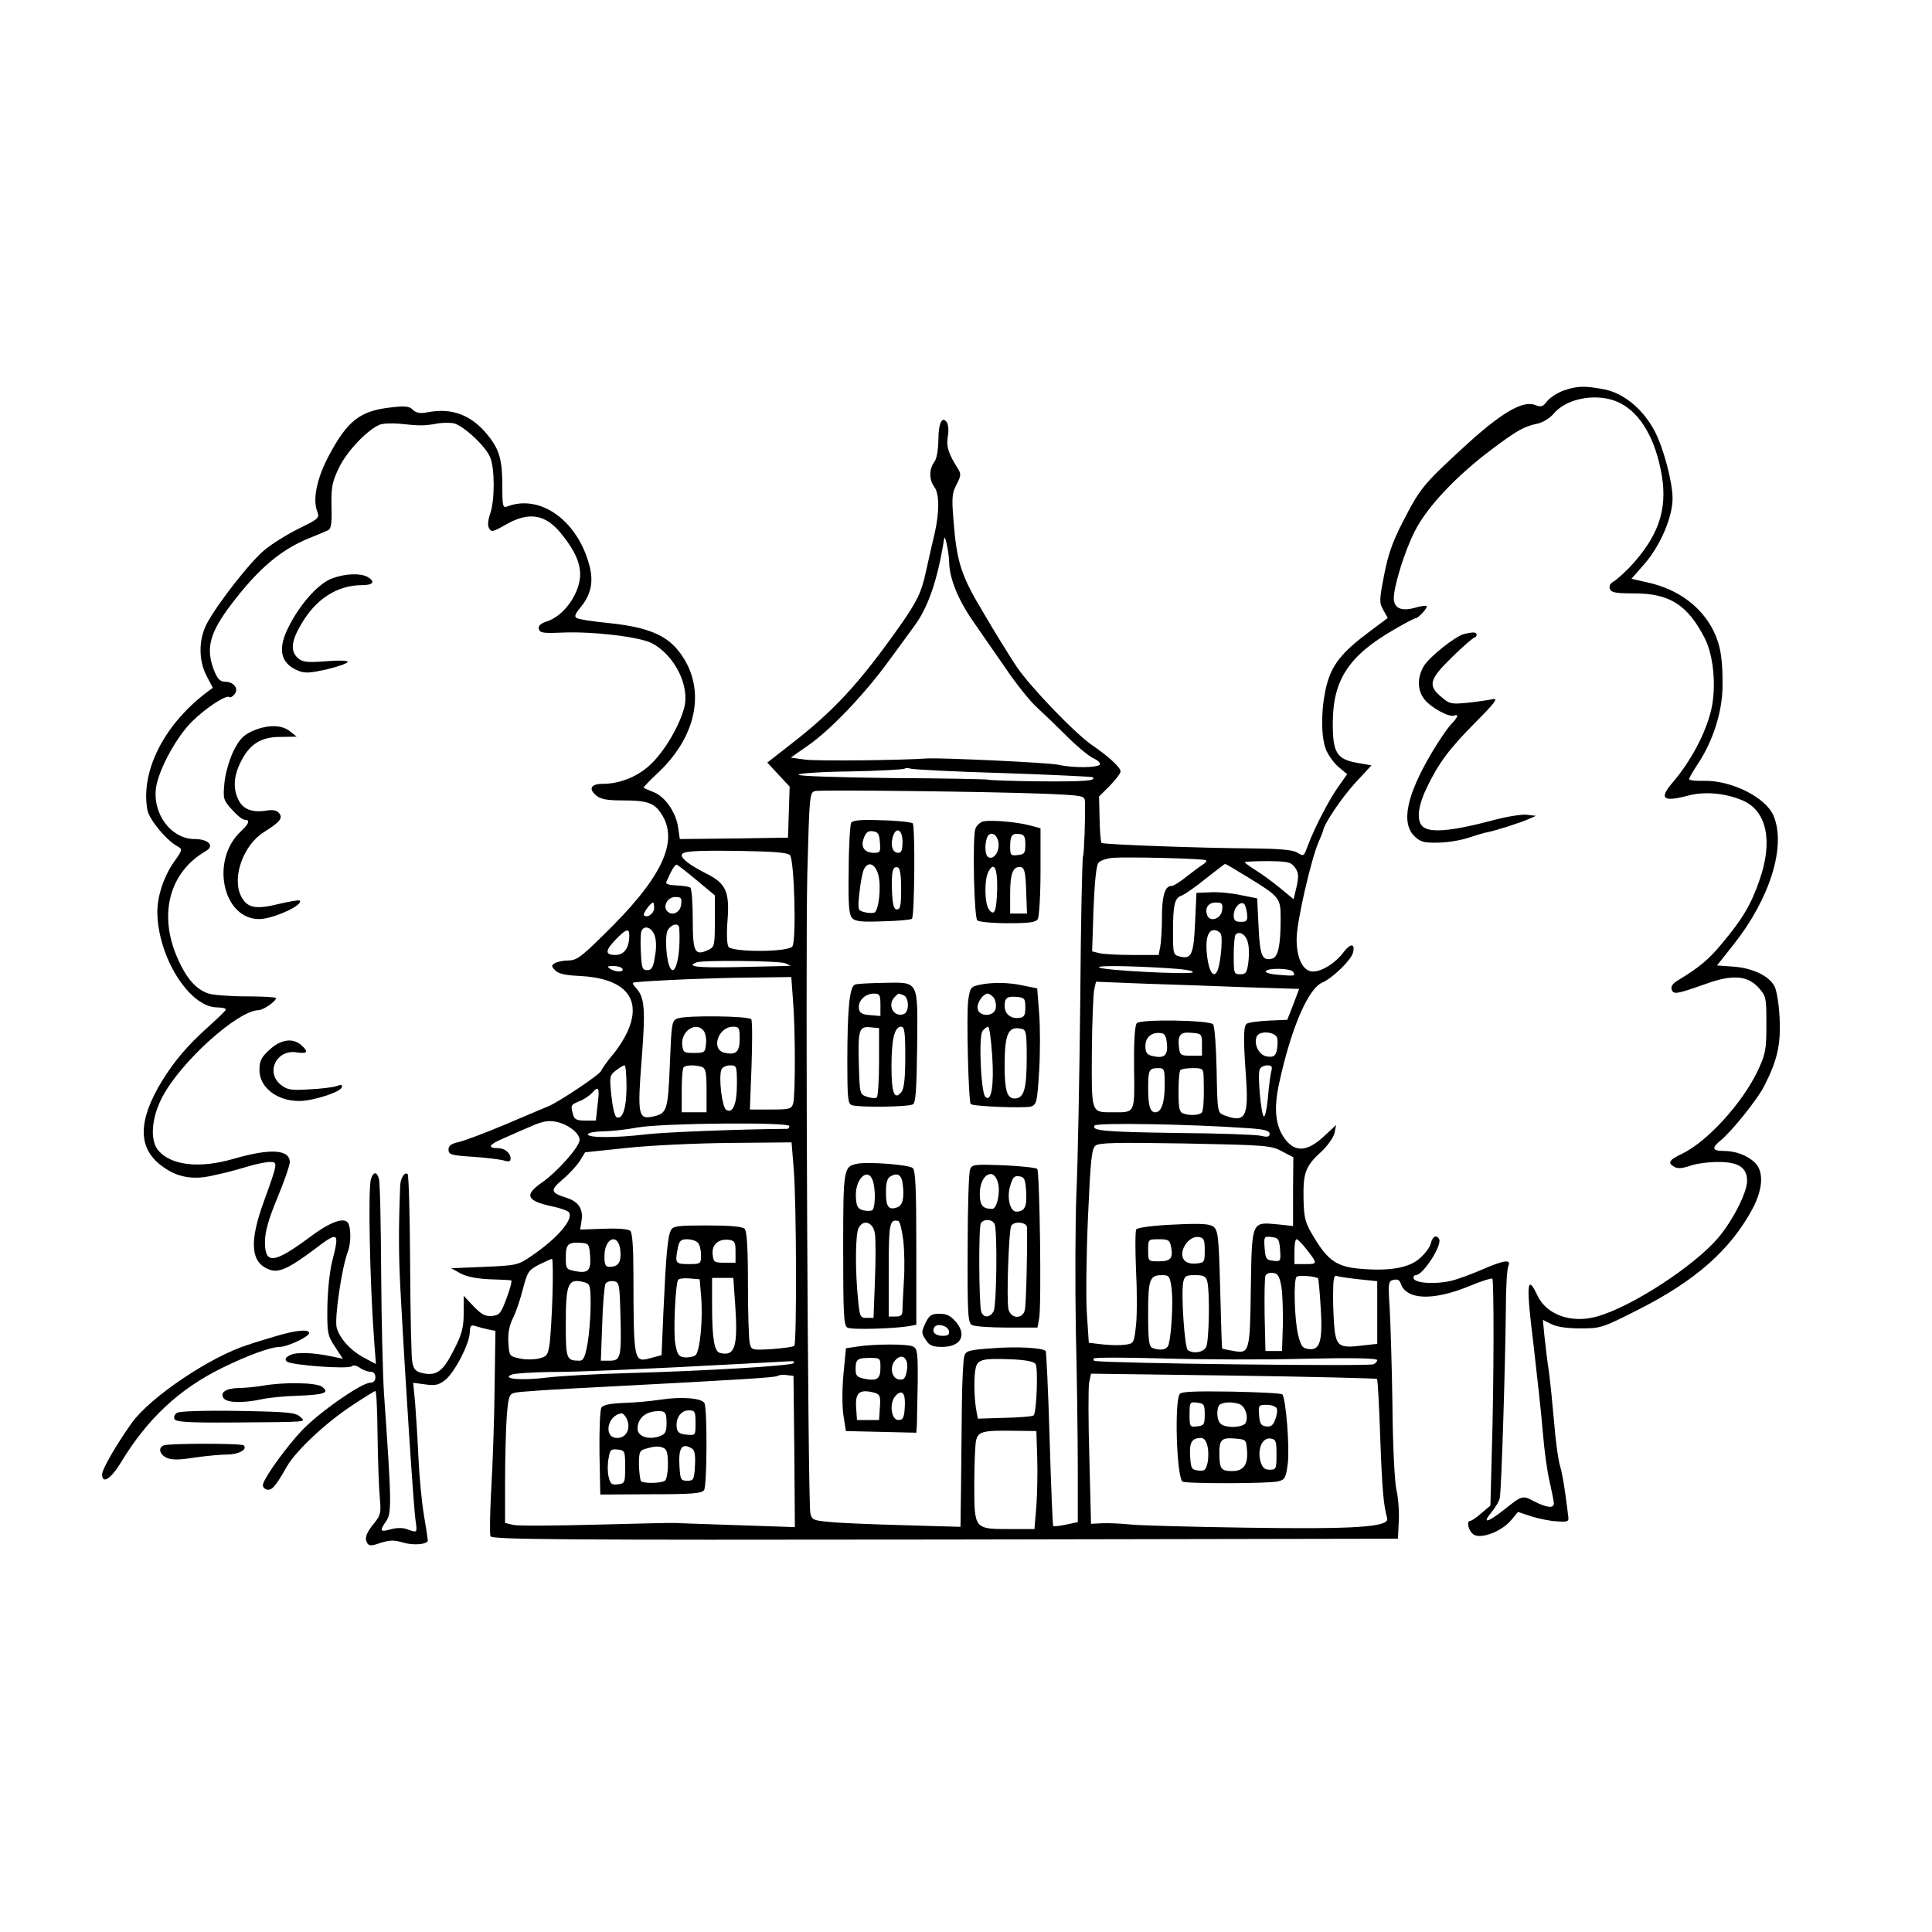 <?xml version="1.0" standalone="no"?>
<!DOCTYPE svg PUBLIC "-//W3C//DTD SVG 20010904//EN"
 "http://www.w3.org/TR/2001/REC-SVG-20010904/DTD/svg10.dtd">
<svg version="1.0" xmlns="http://www.w3.org/2000/svg"
 width="700pt" height="700pt" viewBox="0 0 700 700"
 preserveAspectRatio="xMidYMid meet">
<g transform="translate(0,700) scale(0.1,-0.1)"
fill="#000000" stroke="none">
<path d="M5665 5585 c-22 -8 -48 -25 -59 -38 -16 -21 -22 -23 -45 -14 -46 17
-127 -32 -265 -160 -140 -129 -152 -144 -215 -267 -35 -68 -52 -116 -66 -189
-18 -92 -18 -101 -3 -127 l16 -29 -68 -51 c-98 -73 -135 -119 -154 -195 -20
-81 -21 -185 -1 -233 9 -20 29 -48 46 -62 l30 -25 -31 -44 c-32 -44 -86 -147
-110 -211 -17 -45 -15 -44 -42 -28 -16 9 -65 13 -158 14 -183 1 -544 14 -549
20 -3 3 -6 42 -7 86 l-2 82 39 39 c21 22 39 45 39 52 0 14 -42 53 -100 93 -62
41 -228 214 -277 287 -22 33 -75 118 -117 190 -85 141 -100 188 -112 348 -6
75 -4 92 12 122 16 31 17 38 4 58 -34 54 -42 79 -36 115 4 20 2 43 -3 51 -17
26 -31 -1 -31 -62 -1 -39 -6 -69 -15 -81 -19 -25 -19 -65 0 -90 19 -25 19 -92
1 -170 -8 -34 -22 -95 -31 -136 -16 -75 -31 -107 -94 -197 -149 -211 -239
-308 -399 -432 l-82 -64 40 -43 41 -44 -3 -93 -3 -92 -196 -3 -196 -2 -6 41
c-7 54 -47 113 -89 129 -18 7 -34 14 -36 16 -2 1 23 27 55 57 144 137 172 312
71 439 -46 58 -115 86 -248 100 -60 6 -114 14 -121 19 -9 5 -5 15 14 38 38 46
48 92 33 150 -42 164 -178 262 -298 216 -16 -6 -18 1 -18 71 0 97 -10 133 -50
184 -60 76 -132 104 -222 86 -27 -5 -40 -2 -52 9 -12 13 -28 15 -78 9 -113
-12 -159 -48 -226 -174 -43 -80 -60 -158 -43 -202 9 -25 7 -27 -64 -62 -41
-20 -96 -54 -122 -75 -52 -40 -176 -199 -214 -271 -30 -58 -30 -133 0 -190
l22 -42 -28 -21 c-152 -118 -234 -284 -209 -422 7 -35 69 -110 110 -132 18
-10 17 -13 -13 -55 -37 -52 -61 -124 -61 -182 1 -162 116 -346 217 -346 19 0
33 -4 31 -8 -1 -5 -30 -32 -63 -62 -78 -70 -124 -125 -169 -198 -86 -142 -87
-240 -3 -304 55 -43 113 -54 184 -38 32 7 63 14 68 16 6 1 34 9 64 18 30 9 66
16 79 16 29 0 29 -2 -22 -143 -54 -148 -48 -222 20 -247 34 -13 70 4 164 74
86 66 91 63 64 -42 -10 -39 -17 -109 -18 -168 -1 -95 1 -103 28 -144 l28 -43
-33 7 c-75 16 -136 18 -158 6 -17 -8 -20 -15 -12 -23 13 -13 222 -29 236 -17
6 5 18 2 29 -6 11 -8 28 -14 38 -14 11 0 18 -7 18 -20 0 -13 -7 -20 -19 -20
-32 0 -193 -113 -251 -177 -53 -57 -123 -153 -136 -187 -4 -10 0 -18 10 -22
19 -7 32 6 75 82 34 59 145 163 246 228 38 25 72 46 75 46 4 0 7 -73 8 -163 1
-89 5 -189 8 -223 5 -54 3 -63 -18 -90 -31 -37 -38 -57 -28 -74 7 -12 15 -12
49 0 33 10 49 11 81 1 37 -11 90 -7 90 8 0 3 -6 44 -14 91 -8 47 -17 141 -20
210 -3 69 -9 158 -12 197 l-7 73 44 -6 c36 -5 49 -2 72 16 34 27 88 131 89
172 1 25 4 29 22 23 12 -4 32 -9 46 -12 l25 -5 -3 -206 c-1 -114 -7 -278 -12
-365 -5 -87 -6 -165 -3 -173 4 -12 230 -14 1647 -12 l1641 3 3 64 c2 35 -2 87
-9 115 -6 29 -13 163 -14 306 -2 140 -7 298 -10 351 -6 91 -5 97 14 102 14 3
22 -1 26 -13 19 -60 117 -64 248 -10 43 18 81 30 84 27 6 -7 6 -370 -2 -632
l-5 -190 -32 -27 c-18 -16 -36 -28 -40 -28 -17 0 -7 -40 13 -51 29 -15 100 13
134 53 l25 30 48 -16 c26 -8 67 -17 92 -18 40 -3 45 -1 42 17 -1 11 -6 49 -11
85 -5 36 -13 81 -19 100 -6 19 -16 89 -21 155 -6 66 -14 149 -19 185 -6 36
-12 93 -16 127 l-6 61 32 -16 c20 -10 58 -15 105 -15 72 0 79 2 207 67 210
106 336 218 416 367 38 72 41 135 8 167 -29 27 -70 42 -114 42 -40 0 -43 11
-11 37 40 32 136 151 160 200 47 93 59 148 55 241 -2 49 -10 100 -18 117 -19
39 -80 68 -152 73 l-57 4 61 77 c131 166 190 355 144 465 -28 67 -152 129
-253 127 -29 -1 -53 2 -53 6 0 5 14 28 30 53 56 83 90 190 91 282 1 100 -7
150 -33 203 -44 88 -129 151 -240 175 l-57 13 49 56 c56 65 100 168 100 235 0
60 -34 188 -67 248 -42 77 -110 133 -179 147 -73 14 -99 13 -149 -4z m204 -45
c76 -38 130 -132 152 -263 21 -125 -13 -222 -117 -333 -22 -22 -48 -46 -58
-51 -12 -7 -17 -17 -13 -27 5 -13 22 -16 89 -16 128 0 193 -42 255 -163 32
-63 42 -177 23 -259 -20 -85 -74 -187 -142 -266 -47 -55 -32 -68 53 -46 64 18
140 11 205 -17 85 -38 108 -146 60 -285 -31 -91 -63 -144 -134 -229 -53 -64
-84 -89 -164 -138 -18 -11 -25 -22 -21 -33 7 -18 18 -16 123 21 96 35 152 31
192 -14 27 -30 28 -36 28 -132 0 -93 -3 -107 -31 -168 -57 -119 -182 -256
-274 -301 -49 -23 -54 -34 -28 -48 11 -7 30 -5 56 4 22 8 68 14 102 14 74 0
105 -20 105 -69 0 -41 -51 -142 -104 -205 -86 -102 -314 -251 -440 -286 -93
-26 -183 6 -216 77 -38 81 -41 39 -14 -177 13 -113 29 -257 34 -320 5 -63 16
-144 25 -180 8 -36 15 -71 15 -77 0 -19 -25 -16 -71 7 -43 23 -43 23 -112 -32
-59 -46 -78 -49 -43 -7 14 17 28 40 30 52 6 26 20 483 22 682 0 77 4 148 9
158 11 25 -15 22 -93 -12 -37 -16 -87 -35 -112 -41 -56 -14 -132 -10 -138 8
-2 6 1 12 8 12 26 0 97 110 84 131 -10 17 -24 9 -30 -16 -3 -14 -21 -38 -40
-54 -39 -35 -109 -47 -215 -38 -84 7 -117 29 -167 112 -33 54 -37 68 -39 138
-2 96 6 121 62 172 24 22 46 53 50 69 l6 30 -45 -42 c-60 -55 -103 -58 -140
-9 -35 46 -42 110 -21 204 43 198 105 342 156 363 37 16 104 81 111 108 9 35
-9 35 -34 2 -29 -39 -78 -70 -111 -70 -36 0 -60 48 -59 120 0 60 53 289 79
348 9 21 17 40 17 43 4 25 66 117 115 171 l60 65 -51 9 c-75 13 -90 37 -89
148 1 154 59 241 222 335 39 23 74 41 78 41 10 0 45 39 40 44 -2 3 -23 0 -46
-7 -48 -12 -73 0 -73 37 1 45 40 172 77 243 44 87 151 200 278 295 92 69 117
83 165 93 20 4 46 20 61 38 48 57 164 75 238 37z m-4349 -81 c14 -1 42 2 62 6
20 4 49 4 63 1 35 -9 115 -83 131 -123 17 -41 17 -156 0 -204 -8 -24 -10 -43
-4 -53 8 -15 15 -13 62 14 83 47 142 37 199 -33 47 -58 67 -100 69 -144 2 -68
-56 -153 -119 -174 -23 -7 -33 -16 -31 -27 3 -15 15 -17 83 -14 111 5 280 -15
326 -38 83 -43 139 -155 118 -234 -17 -65 -69 -154 -118 -202 -46 -46 -113
-74 -177 -74 -43 0 -53 -18 -24 -42 17 -14 39 -18 95 -18 92 0 117 -9 144 -53
61 -100 -4 -233 -217 -439 -76 -75 -94 -88 -123 -88 -19 0 -41 -5 -49 -10 -13
-8 -13 -11 2 -26 11 -12 38 -18 88 -20 157 -8 222 -75 180 -186 -10 -28 -36
-71 -58 -97 -21 -25 -41 -53 -44 -61 -5 -14 -160 -117 -193 -129 -5 -2 -72
-30 -149 -63 -76 -32 -155 -62 -175 -66 -26 -6 -36 -13 -36 -27 0 -18 9 -21
85 -26 47 -3 97 -9 113 -13 20 -6 27 -5 27 6 0 20 -21 38 -45 38 -41 0 -34 13
18 35 28 13 75 33 103 45 38 17 61 21 87 16 43 -8 87 -41 87 -66 0 -25 -81
-116 -137 -155 -65 -45 -55 -66 38 -86 30 -6 57 -16 61 -22 16 -26 -44 -95
-137 -158 -48 -33 -54 -34 -170 -39 l-120 -5 34 -19 c23 -12 59 -19 105 -21
39 -1 74 -3 78 -4 4 0 -3 -29 -16 -63 -21 -57 -26 -63 -53 -66 -25 -2 -38 5
-67 35 l-36 38 0 -63 c0 -51 -6 -75 -35 -132 -39 -77 -61 -95 -110 -86 -28 6
-35 12 -41 39 -4 18 -7 177 -8 354 -1 177 -5 325 -9 329 -10 10 -26 -14 -27
-41 -6 -151 -6 -255 1 -380 18 -337 48 -793 55 -837 6 -42 6 -42 -30 -29 -15
6 -37 6 -57 1 -42 -12 -45 -8 -21 27 22 30 21 66 -7 468 -4 66 -9 262 -10 435
-1 173 -4 325 -8 338 -7 28 -20 28 -29 0 -11 -34 -4 -380 12 -591 l6 -79 -38
20 c-51 26 -92 70 -104 111 -9 32 18 219 41 278 11 30 11 84 0 102 -14 22 -65
4 -138 -51 -131 -97 -163 -100 -163 -18 0 37 12 80 45 160 25 60 45 118 45
129 0 47 -71 51 -205 12 -121 -35 -223 -24 -270 29 -33 37 -27 120 14 197 68
128 273 312 348 313 18 1 63 32 63 44 0 3 -49 6 -109 6 -60 0 -122 5 -138 11
-47 17 -81 59 -114 137 -64 155 -23 303 106 378 34 19 11 44 -40 44 -86 0
-155 94 -139 190 12 68 75 182 131 237 51 50 125 98 135 87 3 -2 11 2 18 11
16 20 -3 45 -35 45 -17 0 -27 10 -39 40 -32 81 -17 138 67 247 96 125 176 192
277 233 30 12 61 25 69 29 11 5 14 27 12 86 -1 70 2 88 27 140 28 59 101 136
147 156 11 5 43 6 70 4 28 -3 61 -6 75 -6z m1919 -496 c1 -59 33 -137 86 -213
25 -36 77 -112 117 -169 39 -58 91 -123 116 -145 25 -23 75 -71 111 -107 36
-36 79 -71 94 -77 15 -7 25 -17 22 -22 -8 -12 -96 -13 -150 -1 -33 8 -427 26
-475 23 -104 -7 -407 -10 -445 -4 l-50 7 60 42 c82 56 207 187 295 308 41 55
83 114 95 130 49 67 83 168 106 314 3 18 17 -50 18 -86z m195 -764 c177 -6
323 -13 325 -15 14 -13 -27 -16 -190 -15 -101 1 -185 4 -188 6 -4 2 -161 5
-349 6 -188 2 -341 7 -339 12 1 5 87 11 191 12 104 2 191 7 194 10 3 3 13 3
21 0 8 -3 159 -11 335 -16z m154 -75 c136 -6 142 -7 143 -28 2 -54 -3 -191 -7
-198 -3 -5 -8 -239 -10 -521 -3 -282 -9 -597 -14 -702 -4 -104 -5 -327 -2
-495 4 -168 7 -393 7 -500 l0 -195 -43 -9 c-23 -5 -44 -7 -46 -5 -2 2 -8 145
-13 316 -5 172 -12 315 -14 318 -13 12 -104 17 -193 10 -86 -6 -96 -9 -102
-28 -4 -12 -8 -92 -9 -177 -1 -85 -2 -220 -3 -298 l-2 -144 -207 6 c-115 3
-236 8 -270 12 -57 5 -62 8 -67 32 -9 47 -18 2003 -11 2314 8 291 8 297 29
302 25 5 632 -2 834 -10z m-926 -222 c16 -16 24 -309 9 -331 -14 -21 -218 -22
-232 -1 -5 9 -7 48 -3 96 8 104 -6 134 -79 170 -54 27 -87 52 -87 65 0 15 37
18 207 16 125 -2 176 -6 185 -15z m1508 -19 c3 -3 -3 -10 -14 -17 -10 -6 -36
-26 -58 -43 -22 -18 -46 -33 -54 -33 -23 0 -34 -36 -34 -113 0 -41 -3 -89 -6
-106 l-6 -31 -97 0 c-53 0 -107 3 -120 7 l-24 6 5 154 c4 97 10 158 18 167 6
8 30 16 53 18 60 4 331 -3 337 -9z m322 -26 c13 -19 14 -31 6 -69 l-11 -46
-51 42 c-28 23 -68 52 -88 64 -21 13 -38 26 -38 28 0 2 37 4 83 4 74 -1 84 -3
99 -23z m-2168 -46 l66 -55 0 -93 c0 -89 -1 -94 -24 -105 -49 -22 -56 -9 -56
111 0 60 -4 112 -9 115 -5 4 -28 7 -51 8 -25 1 -39 5 -36 12 18 42 32 65 38
63 4 -1 36 -26 72 -56z m1995 12 c119 -73 121 -76 121 -152 0 -96 -9 -138 -30
-144 -37 -10 -45 9 -50 115 l-5 103 -60 12 c-33 7 -82 12 -110 10 l-50 -2 -5
-107 c-5 -116 -13 -134 -54 -124 -25 6 -26 9 -26 89 0 99 6 124 31 132 11 4
50 31 87 61 37 29 69 54 71 54 2 0 38 -21 80 -47z m-2051 -100 c-3 -29 -32
-43 -50 -25 -18 18 1 52 28 52 22 0 25 -4 22 -27z m-98 -13 c0 -20 -25 -38
-37 -26 -5 5 24 46 34 46 1 0 3 -9 3 -20z m2058 -7 c-3 -32 -44 -46 -54 -19
-10 26 4 46 31 46 23 0 26 -4 23 -27z m90 -11 c3 -28 0 -32 -22 -32 -20 0 -26
5 -26 23 0 26 19 49 35 44 5 -2 11 -18 13 -35z m-2057 -54 c6 -94 -13 -178
-32 -146 -15 24 -21 115 -10 137 13 23 40 29 42 9z m-90 -25 c7 -18 8 -46 2
-78 -6 -41 -12 -50 -28 -50 -18 0 -20 8 -23 64 -2 35 -1 70 2 77 9 23 36 15
47 -13z m-91 -2 c0 -45 -18 -71 -50 -71 -39 0 -38 16 2 57 37 38 48 41 48 14z
m2144 3 c7 -19 -3 -117 -15 -135 -13 -22 -28 1 -35 53 -8 61 1 98 25 98 10 0
22 -7 25 -16z m97 -28 c5 -16 5 -49 2 -73 -5 -37 -9 -43 -29 -43 -23 0 -24 3
-24 68 0 38 3 72 7 76 14 14 37 0 44 -28z m-1676 -76 l20 -9 -20 -1 c-11 0
-91 -2 -177 -4 -141 -3 -183 2 -145 17 21 9 301 6 322 -3z m-590 -20 c8 -13
-25 -13 -45 0 -12 8 -9 10 12 10 15 0 30 -4 33 -10z m1963 3 c72 -4 109 -10
103 -16 -9 -9 -329 7 -339 18 -7 7 101 6 236 -2z m467 -14 c10 -15 6 -16 -52
-11 -29 2 -50 8 -47 13 7 13 91 11 99 -2z m-1812 -101 c9 -104 9 -346 1 -375
-6 -21 -12 -23 -82 -23 l-75 0 6 158 c3 87 3 163 -1 169 -8 12 -235 15 -267 3
-21 -8 -22 -16 -28 -166 -7 -170 -10 -179 -64 -190 -50 -10 -54 8 -38 209 14
182 11 223 -21 258 -14 15 -14 19 -3 20 69 7 283 16 410 17 l156 2 6 -82z
m1643 45 l191 -6 -21 -56 -22 -56 -70 -3 c-38 -2 -73 -7 -78 -12 -11 -11 -11
-58 -2 -186 11 -151 -1 -174 -78 -145 -25 10 -25 10 -28 165 -2 86 -7 159 -13
165 -15 15 -261 19 -276 4 -7 -7 -11 -59 -10 -161 2 -169 5 -162 -77 -162 -80
0 -77 -6 -76 220 1 110 5 212 9 227 l6 26 177 -7 c97 -3 263 -9 368 -13z
m-1967 -157 c7 -8 11 -30 9 -48 -3 -31 -5 -33 -43 -33 -37 0 -40 2 -43 28 -6
51 49 87 77 53z m131 -30 c0 -48 -14 -60 -56 -50 -49 12 -22 94 32 94 22 0 24
-4 24 -44z m1548 -19 c4 -42 -11 -53 -53 -43 -20 5 -25 13 -25 36 0 32 23 51
55 47 15 -1 21 -11 23 -40z m127 -2 l0 -40 -40 0 c-36 0 -40 2 -43 28 -6 47 4
59 45 55 37 -3 38 -4 38 -43z m273 22 c2 -10 1 -30 -2 -43 -5 -20 -12 -25 -34
-22 -29 3 -50 42 -39 72 10 24 71 18 75 -7z m-2358 -175 c0 -78 -15 -122 -37
-109 -6 4 -14 39 -18 79 -7 67 -6 72 16 89 13 10 27 19 32 19 4 0 7 -35 7 -78z
m274 72 c13 -5 16 -22 16 -85 l0 -79 -45 0 -45 0 0 78 c0 43 3 82 7 85 8 9 46
9 67 1z m126 -62 c0 -73 -15 -108 -39 -93 -15 10 -28 118 -17 146 3 8 17 15
31 15 24 0 25 -2 25 -68z m1936 46 c-3 -13 -9 -55 -12 -95 -4 -40 -10 -70 -15
-68 -10 7 -23 150 -15 170 3 8 15 15 27 15 17 0 20 -4 15 -22z m-386 -49 c0
-64 -12 -99 -34 -99 -19 0 -26 23 -26 89 0 64 3 71 37 71 22 0 23 -4 23 -61z
m141 29 c2 -68 0 -119 -6 -128 -7 -11 -45 -13 -69 -4 -13 5 -16 22 -16 78 0
40 3 76 7 79 3 4 24 7 45 7 36 0 38 -2 39 -32z m-2196 -103 l-6 -55 -39 0
c-31 0 -39 4 -44 23 -9 33 -8 34 23 47 16 6 37 20 47 31 24 27 27 18 19 -46z
m695 -75 c0 -5 -3 -10 -7 -10 -161 -1 -449 -12 -513 -20 -109 -13 -210 -13
-210 0 0 6 24 10 53 11 28 0 86 6 127 14 92 16 550 20 550 5z m1653 -7 c67 -4
87 -9 87 -21 0 -11 -7 -13 -32 -7 -18 4 -154 9 -301 10 -270 4 -313 8 -301 27
7 11 349 5 547 -9z m-1637 -150 c10 -126 11 -629 2 -639 -4 -4 -41 -9 -81 -12
-71 -4 -74 -4 -80 19 -4 13 -7 110 -7 215 0 134 -4 194 -12 202 -8 8 -53 12
-135 12 -106 0 -124 -2 -132 -17 -12 -23 -18 -92 -27 -290 l-7 -163 -34 -9
c-68 -19 -67 -23 -68 311 0 88 -4 141 -11 148 -7 7 -42 10 -97 8 l-85 -3 5 31
c7 43 -10 70 -54 84 -59 19 -61 27 -14 67 24 20 52 51 62 67 l19 31 152 16
c84 9 253 17 375 18 l221 2 8 -98z m1768 66 l42 -22 -1 -124 0 -125 -56 6
c-95 9 -93 13 -97 -232 -3 -234 -5 -238 -66 -226 -20 3 -37 7 -38 8 -1 0 -4
97 -7 214 -5 195 -8 215 -25 228 -15 10 -46 12 -145 7 -73 -3 -129 -11 -134
-17 -4 -6 -4 -72 -1 -146 4 -75 4 -165 0 -202 -7 -64 -8 -66 -39 -70 -18 -3
-54 -2 -82 1 l-50 6 -7 105 c-4 58 -2 215 4 350 9 204 13 247 27 259 13 11 73
12 325 8 293 -6 311 -7 350 -28z m-279 -359 c0 -43 -1 -45 -31 -48 -18 -2 -36
3 -43 12 -24 29 14 90 53 84 18 -3 21 -10 21 -48z m273 2 c3 -42 2 -43 -25
-40 -25 3 -28 7 -31 46 -3 42 -2 43 25 40 25 -3 28 -7 31 -46z m-2390 -6 c3
-40 -8 -56 -40 -56 -14 0 -18 8 -18 38 0 70 53 87 58 18z m280 32 c7 -7 12
-27 12 -45 0 -32 -1 -33 -45 -33 -48 0 -50 3 -39 59 5 25 11 31 33 31 15 0 32
-5 39 -12z m137 -33 l0 -40 -40 0 c-37 0 -40 2 -43 30 -4 35 21 57 58 53 22
-3 25 -8 25 -43z m1578 18 c8 -42 -1 -53 -44 -53 -39 0 -39 0 -39 40 0 40 0
40 39 40 34 0 39 -3 44 -27z m488 -6 c44 -56 44 -57 0 -57 l-41 0 0 45 c0 25
3 45 8 45 4 0 19 -15 33 -33z m-2593 -26 c4 -54 -6 -65 -52 -57 -35 7 -36 8
-36 51 0 47 8 55 55 52 28 -2 30 -5 33 -46z m-136 -138 c-2 -71 -7 -150 -10
-177 -6 -45 -10 -51 -39 -58 -17 -4 -48 -5 -70 0 -37 8 -38 9 -41 57 -2 35 3
62 17 90 11 22 27 70 36 106 16 61 20 67 58 87 23 11 44 21 47 21 3 1 4 -56 2
-126z m2641 24 c4 -27 6 -90 5 -140 l-3 -92 -30 0 -30 0 -3 129 c-1 72 0 136
3 144 3 7 15 12 27 10 18 -2 24 -12 31 -51z m-398 -6 c6 -46 0 -163 -11 -203
-5 -18 -29 -23 -58 -12 -13 5 -16 26 -16 123 0 126 5 141 51 141 25 0 28 -4
34 -49z m129 27 c10 -38 7 -218 -4 -239 -11 -19 -45 -25 -66 -11 -12 8 -25
202 -17 246 5 23 10 26 43 26 31 0 39 -4 44 -22z m402 10 c1 -2 6 -48 9 -103
8 -122 -2 -158 -42 -153 -24 3 -29 9 -40 53 -13 57 -17 198 -5 209 6 7 70 2
78 -6z m147 -3 l67 -7 0 -113 0 -114 -54 -6 c-79 -10 -92 -3 -100 52 -3 25 -6
82 -6 125 0 63 3 79 13 75 8 -3 44 -8 80 -12z m-2383 -58 c8 -86 -4 -207 -21
-218 -8 -5 -25 -8 -39 -7 -21 3 -26 10 -33 48 -8 43 0 216 10 233 3 4 21 7 41
5 l37 -3 5 -58z m124 -37 c10 -150 -1 -185 -55 -172 -21 5 -29 51 -29 175 l0
97 39 0 38 0 7 -100z m-546 84 c20 -6 22 -12 22 -82 0 -41 -5 -104 -11 -139
-9 -50 -15 -63 -29 -63 -48 0 -50 6 -50 132 0 150 8 168 68 152z m130 -119 c4
-153 1 -165 -39 -165 l-32 0 5 133 c2 73 8 139 12 146 4 7 18 11 29 9 21 -3
22 -9 25 -123z m2480 -158 c176 4 262 2 262 -5 0 -5 -6 -12 -14 -15 -20 -8
-944 3 -1009 12 -5 1 -6 4 -4 9 3 4 117 4 254 0 136 -4 366 -5 511 -1z m-976
-19 c10 -14 4 -175 -7 -186 -3 -4 -51 -8 -105 -9 l-97 -3 -7 38 c-7 47 -8 120
0 149 8 28 29 32 128 28 51 -2 82 -8 88 -17z m-877 3 c-12 -10 -320 -28 -600
-36 -110 -3 -241 -10 -292 -16 -94 -12 -169 -5 -128 11 11 4 72 8 135 9 106 0
334 10 705 30 83 4 159 9 170 9 11 1 15 -2 10 -7z m3 -320 l2 -274 -207 7
c-115 4 -215 7 -223 8 -8 1 -138 -2 -287 -6 -150 -4 -286 -5 -303 -1 l-30 7 0
151 c0 84 3 189 6 234 6 75 9 82 30 87 13 4 156 13 317 21 495 26 629 34 635
40 4 3 18 5 32 3 l25 -3 3 -274z m2111 263 c3 -2 8 -99 12 -215 7 -192 12
-242 25 -290 9 -32 -116 -40 -512 -34 -203 3 -394 8 -424 12 -30 3 -73 5 -96
4 l-41 -2 -6 239 c-4 131 -4 253 -1 272 l7 33 516 -7 c284 -4 518 -10 520 -12z
m-1231 -284 c2 -52 0 -132 -3 -177 l-7 -83 -91 0 c-127 0 -127 0 -127 160 0
70 3 141 6 158 7 36 23 40 144 38 l75 -1 3 -95z"/>
<path d="M5305 4703 c-32 -8 -125 -82 -146 -116 -25 -42 -24 -88 2 -121 24
-30 88 -65 107 -59 19 7 15 -5 -12 -33 -13 -14 -44 -60 -69 -102 -91 -154
-112 -255 -61 -303 21 -20 35 -23 84 -22 32 0 81 8 108 17 27 9 60 19 73 21
29 6 115 33 149 48 l25 11 -33 4 c-18 2 -69 -6 -115 -18 -168 -45 -248 -50
-268 -18 -16 25 -9 73 20 133 43 90 81 141 178 239 68 68 82 87 63 83 -14 -3
-54 -9 -90 -13 -62 -6 -68 -5 -98 21 -50 42 -43 64 40 145 40 39 76 70 80 70
4 0 8 5 8 10 0 10 -11 11 -45 3z"/>
<path d="M1205 4905 c-48 -17 -111 -85 -154 -166 -47 -87 -38 -141 29 -169 25
-10 42 -9 105 5 41 10 75 22 75 27 0 5 -36 6 -81 2 -68 -5 -83 -3 -100 12 -27
24 -24 61 11 120 53 93 131 144 223 144 40 0 48 13 18 30 -27 14 -78 12 -126
-5z"/>
<path d="M914 4351 c-33 -15 -47 -30 -69 -74 -15 -33 -29 -81 -32 -115 -5 -55
-4 -61 27 -95 18 -20 38 -37 46 -37 21 0 17 -14 -12 -41 -113 -103 -68 -319
65 -319 50 0 163 52 147 67 -2 3 -36 -3 -75 -12 -85 -21 -115 -15 -137 27 -35
67 7 186 82 233 59 37 70 51 55 69 -8 10 -23 13 -46 9 -50 -8 -83 4 -100 37
-21 40 -19 86 6 137 32 66 73 93 145 93 l59 1 -24 19 c-30 25 -83 25 -137 1z"/>
<path d="M976 3196 c-30 -27 -36 -41 -36 -73 0 -64 66 -114 148 -112 48 1 145
32 150 49 4 10 -1 11 -19 5 -13 -5 -58 -10 -99 -12 -66 -4 -79 -2 -103 17 -56
45 -15 129 58 117 39 -6 44 2 17 26 -31 28 -76 21 -116 -17z"/>
<path d="M3084 4019 c-4 -7 -9 -85 -9 -172 -2 -129 1 -162 13 -174 12 -12 36
-14 113 -11 53 1 100 6 103 9 10 9 12 336 3 346 -5 4 -55 10 -112 11 -77 3
-105 0 -111 -9z m104 -71 c3 -34 1 -38 -21 -38 -35 0 -50 21 -37 54 7 20 16
27 33 24 18 -2 23 -10 25 -40z m82 2 c0 -29 -4 -40 -15 -40 -20 0 -29 23 -21
55 11 42 36 31 36 -15z m-87 -123 c10 -42 1 -123 -14 -133 -6 -3 -22 -3 -36 1
-25 6 -26 7 -19 72 4 36 11 75 17 85 16 30 42 17 52 -25z m82 -48 c0 -59 -3
-74 -15 -74 -11 0 -16 15 -18 64 -3 71 2 95 21 88 8 -2 12 -27 12 -78z"/>
<path d="M3563 4024 c-12 -3 -25 -15 -29 -27 -11 -32 -5 -320 7 -332 6 -5 55
-10 110 -10 78 0 102 3 109 15 5 8 10 86 10 172 l0 157 -37 10 c-48 13 -141
21 -170 15z m55 -80 c3 -32 -19 -61 -38 -49 -11 7 -13 44 -4 70 11 27 39 13
42 -21z m97 -4 c0 -31 -3 -35 -27 -38 -26 -3 -28 -1 -28 31 0 40 7 49 35 45
16 -2 20 -10 20 -38z m-102 -158 c-2 -84 -10 -104 -30 -77 -16 22 -17 108 -2
136 20 39 33 15 32 -59z m105 -10 l3 -82 -31 0 -30 0 0 73 c0 75 11 100 40 95
12 -3 16 -21 18 -86z"/>
<path d="M3099 3433 c-21 -5 -29 -86 -29 -284 0 -125 2 -148 16 -153 23 -9
207 -7 222 3 10 6 13 57 15 210 2 243 8 232 -122 230 -47 -1 -93 -3 -102 -6z
m91 -74 l0 -40 -37 3 c-30 2 -39 8 -41 24 -4 28 23 54 54 54 21 0 24 -4 24
-41z m84 35 c20 -8 21 -60 1 -68 -37 -14 -62 33 -33 62 14 14 12 14 32 6z
m-89 -241 c0 -67 -4 -125 -8 -129 -4 -4 -20 -3 -35 2 -27 9 -27 11 -30 109 -4
134 0 147 41 143 l32 -3 0 -122z m95 19 c0 -75 -4 -114 -13 -127 -26 -34 -37
-7 -37 90 0 101 11 145 35 145 12 0 15 -18 15 -108z"/>
<path d="M3545 3431 c-27 -6 -31 -11 -37 -56 -7 -51 1 -366 9 -375 8 -9 197
-16 219 -9 20 7 22 17 29 128 4 66 4 161 0 210 l-7 90 -50 10 c-53 12 -115 13
-163 2z m55 -45 c6 -8 10 -25 8 -38 -4 -32 -61 -34 -66 -2 -3 21 20 54 37 54
5 0 14 -7 21 -14z m115 -36 c0 -29 -4 -36 -23 -38 -29 -4 -52 14 -52 43 0 30
9 36 45 33 27 -3 30 -6 30 -38z m-120 -176 c7 -105 -3 -170 -25 -148 -16 16
-25 221 -10 239 7 8 16 15 20 15 5 0 11 -48 15 -106z m125 -5 c0 -116 -10
-149 -44 -149 -27 0 -36 28 -36 119 0 117 13 145 63 133 15 -4 17 -17 17 -103z"/>
<path d="M3108 2784 c-52 -10 -53 -15 -53 -311 0 -232 2 -275 15 -283 14 -9
177 -4 228 6 l22 4 0 279 c0 217 -3 281 -13 289 -14 12 -156 23 -199 16z m56
-67 c9 -34 7 -95 -4 -102 -5 -3 -20 -3 -33 0 -19 5 -24 14 -26 47 -4 69 47
114 63 55z m107 -10 c6 -50 -1 -76 -22 -82 -30 -10 -39 3 -39 55 0 36 5 52 17
58 26 15 41 4 44 -31z m2 -203 c4 -38 5 -103 2 -144 -2 -41 -5 -87 -5 -102 0
-23 -4 -28 -25 -28 l-25 0 0 169 c0 169 3 185 35 177 6 -2 13 -34 18 -72z
m-103 26 c3 -19 3 -96 0 -170 l-5 -135 -25 0 c-23 0 -25 4 -31 65 -11 107 -10
240 2 261 17 33 53 21 59 -21z"/>
<path d="M3515 2764 c-5 -11 -9 -140 -9 -287 -1 -242 1 -270 16 -278 9 -5 66
-9 127 -9 l110 0 6 33 c9 45 2 533 -7 542 -4 4 -58 10 -121 13 -105 4 -115 3
-122 -14z m101 -50 c9 -35 -4 -94 -21 -94 -35 0 -45 13 -45 55 0 69 51 99 66
39z m102 -33 c3 -54 -5 -70 -36 -71 -22 0 -35 51 -22 93 9 31 15 38 33 35 19
-3 22 -10 25 -57z m-114 -117 c10 -27 7 -294 -4 -315 -13 -24 -37 -25 -45 -1
-8 28 -10 306 -1 320 10 17 43 15 50 -4z m117 -11 c2 -77 -3 -282 -8 -300 -8
-34 -51 -31 -59 3 -8 32 1 287 10 303 12 18 56 13 57 -6z"/>
<path d="M3353 2206 c-15 -32 -15 -37 1 -60 13 -21 24 -26 60 -26 67 0 90 42
50 90 -20 23 -34 30 -60 30 -29 0 -37 -5 -51 -34z m85 -28 c3 -13 -3 -18 -22
-18 -27 0 -41 14 -31 31 10 16 49 6 53 -13z"/>
<path d="M3105 2121 l-40 -6 -9 -94 c-5 -55 -5 -116 0 -150 l9 -56 128 -3 127
-3 2 28 c0 15 2 83 3 151 1 108 -1 125 -16 133 -19 10 -139 10 -204 0z m180
-90 c-5 -26 -11 -32 -28 -29 -28 4 -35 49 -11 72 25 26 49 0 39 -43z m-95 15
c0 -42 -11 -50 -56 -42 -29 6 -34 11 -34 35 0 36 6 41 52 41 37 0 38 -1 38
-34z m-22 -92 c20 -6 23 -12 20 -53 l-3 -46 -40 0 -40 0 -3 44 c-4 56 12 69
66 55z m110 -55 c-2 -36 -7 -44 -23 -44 -27 0 -34 65 -9 89 24 24 36 7 32 -45z"/>
<path d="M2395 1929 c-33 -5 -93 -11 -133 -12 -51 -2 -76 -7 -83 -17 -5 -9 -8
-80 -7 -165 l3 -150 183 1 c148 0 185 3 193 15 11 17 12 299 1 316 -11 18 -86
23 -157 12z m20 -84 c0 -34 -4 -41 -26 -49 -40 -14 -79 0 -79 27 0 42 34 67
85 64 16 -2 20 -9 20 -42z m105 -1 c0 -45 0 -45 -32 -42 -25 2 -34 8 -36 25
-5 34 15 63 43 63 23 0 25 -4 25 -46z m-251 19 c19 -36 2 -73 -33 -73 -51 0
-36 83 16 89 4 1 12 -7 17 -16z m135 -109 c12 -5 16 -20 16 -59 0 -30 -5 -57
-11 -60 -15 -10 -77 -10 -86 -2 -4 5 -7 31 -8 59 0 47 2 53 25 59 34 10 46 10
64 3z m104 -3 c9 -5 12 -25 10 -62 -3 -50 -5 -54 -28 -54 -23 0 -25 4 -28 49
-5 71 9 91 46 67z m-243 -66 c0 -58 -1 -60 -27 -63 -22 -3 -27 2 -33 28 -4 17
-4 47 0 66 5 31 9 35 33 32 26 -3 27 -5 27 -63z"/>
<path d="M4274 1949 c-19 -32 -11 -295 10 -317 9 -8 316 -8 348 1 24 6 27 13
34 65 7 59 -7 236 -20 250 -4 4 -88 8 -186 10 -133 2 -180 0 -186 -9z m91 -74
c0 -36 -3 -40 -27 -43 -27 -3 -28 -2 -28 43 0 45 1 46 28 43 24 -3 27 -7 27
-43z m122 39 c23 -6 37 -42 27 -68 -7 -19 -74 -22 -92 -4 -16 16 -15 65 1 71
17 7 38 8 64 1z m139 -17 c3 -8 0 -26 -6 -41 -7 -20 -16 -27 -33 -24 -18 2
-23 10 -25 41 -3 35 -2 37 28 37 17 0 33 -6 36 -13z m-251 -137 c4 -16 4 -44
0 -61 -6 -25 -11 -30 -33 -27 -25 3 -27 7 -30 52 -3 50 6 66 40 66 10 0 19
-11 23 -30z m143 -12 c5 -54 -12 -78 -53 -78 -40 0 -46 7 -47 59 -1 54 7 63
55 59 41 -3 42 -4 45 -40z m107 -18 c0 -52 -1 -55 -25 -55 -18 0 -26 7 -33 30
-12 44 6 87 36 83 20 -3 22 -9 22 -58z"/>
<path d="M1000 2159 c-36 -11 -81 -24 -100 -31 -136 -42 -356 -190 -423 -284
-56 -79 -107 -167 -107 -186 0 -37 32 -16 68 43 96 159 212 267 367 343 94 46
176 76 210 76 28 1 105 37 105 50 0 15 -46 11 -120 -11z"/>
<path d="M950 1979 c-25 -4 -63 -8 -86 -8 -46 -1 -69 -17 -53 -38 14 -16 70
-17 136 -3 26 6 87 12 135 13 95 4 114 11 84 33 -22 15 -138 17 -216 3z"/>
<path d="M641 1881 c-8 -5 -12 -15 -9 -22 4 -11 46 -14 209 -13 288 2 267 1
246 21 -15 15 -44 18 -225 21 -119 2 -213 -1 -221 -7z"/>
<path d="M593 1763 c-21 -8 -15 -33 11 -45 18 -8 45 -8 101 1 42 6 95 11 119
11 41 0 74 19 59 33 -7 8 -272 8 -290 0z"/>
</g>
</svg>
